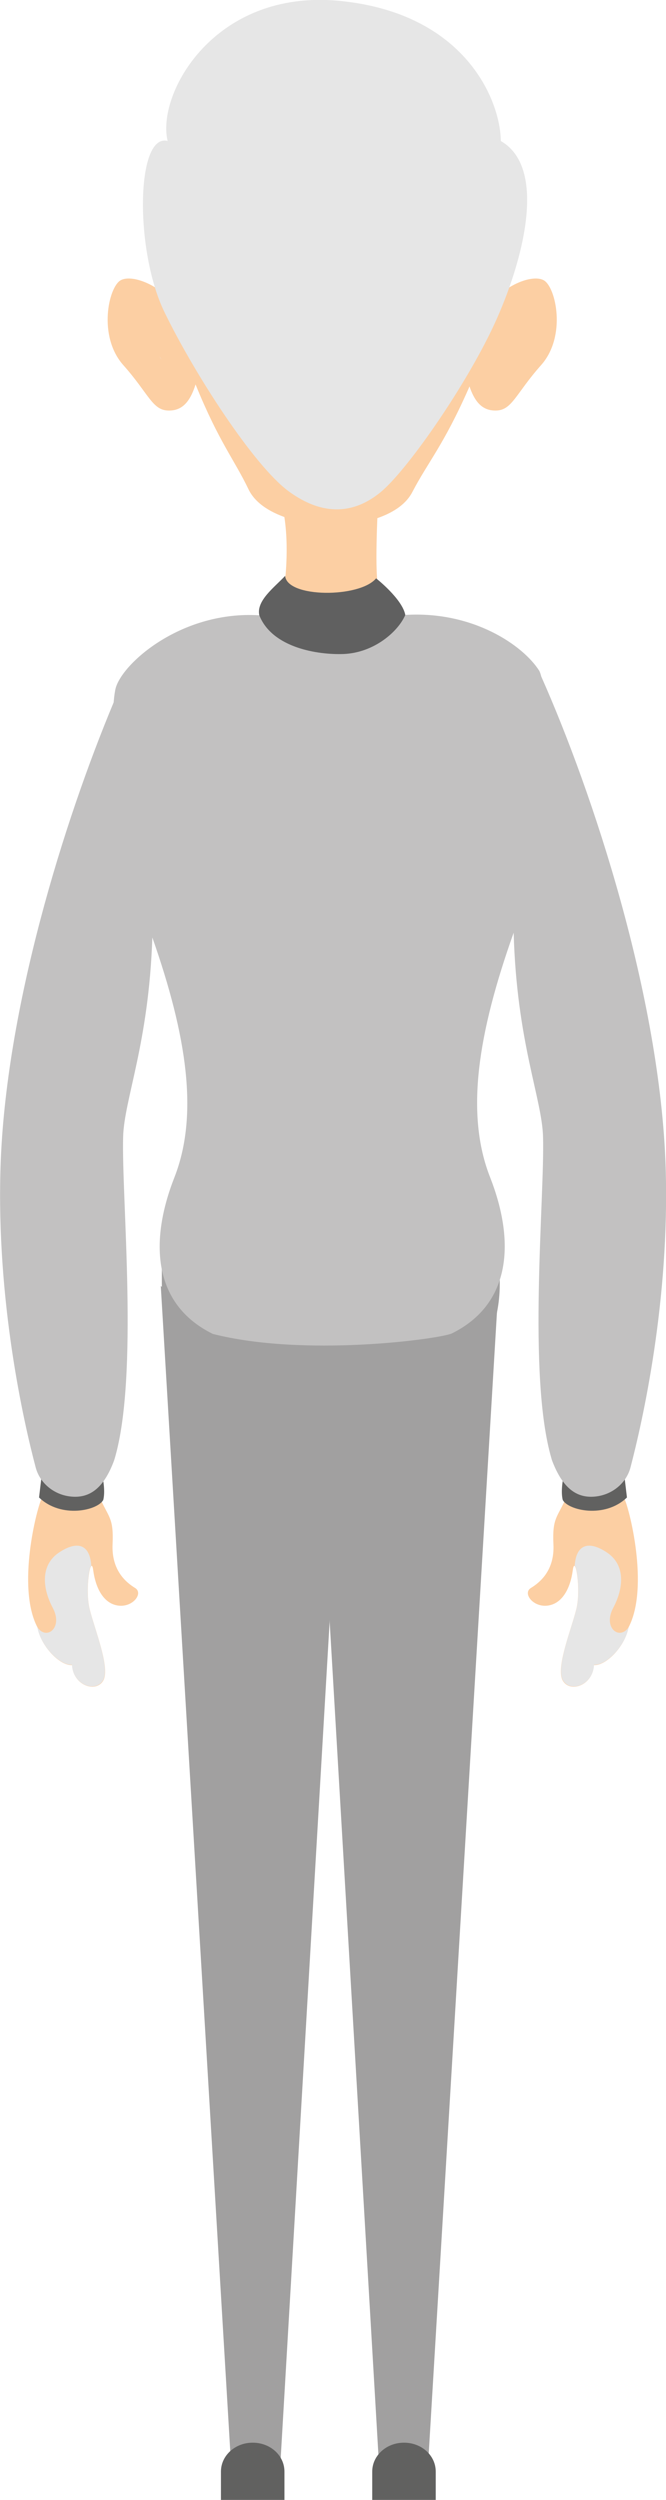 <?xml version="1.0" encoding="UTF-8"?>
<svg xmlns="http://www.w3.org/2000/svg" viewBox="0 0 37.86 142">
  <defs>
    <style>
      .uuid-456f912d-5112-4602-98ea-8070c1c315f3 {
        fill: #fccfa3;
      }

      .uuid-b53f0bea-f66c-4301-845e-44a36b0209e3 {
        isolation: isolate;
      }

      .uuid-ebf18521-d5ce-4858-a7ec-9b6a11cd0258, .uuid-16376313-01a8-4635-9fda-25f064bb2e0c {
        fill: #e6e6e6;
      }

      .uuid-fc0f3979-5726-4582-845d-7aca1834aa97 {
        fill: #616160;
      }

      .uuid-6cc4d0c6-4556-4bdb-a4b8-53fa653dd17a {
        fill: #c2c1c1;
      }

      .uuid-db230ffc-df04-47c7-bd23-f60813bf9034 {
        fill: #a1a0a0;
      }

      .uuid-16376313-01a8-4635-9fda-25f064bb2e0c, .uuid-e44f4b69-a9fb-4644-94cd-5c5f0b61e32d {
        mix-blend-mode: multiply;
      }

      .uuid-153ca4c3-c2df-4ffd-a308-8ad4609a8001 {
        fill: #606060;
      }
    </style>
  </defs>
  <g class="uuid-b53f0bea-f66c-4301-845e-44a36b0209e3">
    <g id="uuid-9094a02e-c430-45a1-91b7-29965632346d" data-name="Ebene 1">
      <path class="uuid-456f912d-5112-4602-98ea-8070c1c315f3" d="M5.68,85.08c.49,1.12,.79,1.12,.72,2.63s.79,2.19,1.28,2.49c.49,.3-.13,1.12-.97,1-.84-.12-1.28-1.02-1.41-2s-.49,1.07-.2,2.21c.28,1.14,1.18,3.33,.77,4.05-.41,.72-1.72,.28-1.77-.88-.69,.05-1.77-1.05-1.97-2.14-1.2-2.28-.03-6.84,.26-7.37,.28-.53,3.3,.02,3.3,.02Z"/>
      <path class="uuid-fc0f3979-5726-4582-845d-7aca1834aa97" d="M2.37,83.8l-.15,1.26c1.27,1.22,3.34,.73,3.65,.14,.15-.59-.08-1.5-.08-1.5l-3.42,.1Z"/>
      <path class="uuid-16376313-01a8-4635-9fda-25f064bb2e0c" d="M5.19,88.94c-.08-1.24-.81-1.44-1.84-.75-1.04,.7-.96,1.99-.35,3.14,.61,1.15-.38,1.87-.88,1.09,.2,1.09,1.28,2.19,1.97,2.14,.05,1.16,1.36,1.61,1.77,.88,.41-.72-.49-2.91-.77-4.05-.22-.9-.05-2.36,.1-2.46Z"/>
      <path class="uuid-456f912d-5112-4602-98ea-8070c1c315f3" d="M32.18,85.08c-.49,1.12-.79,1.12-.72,2.63,.08,1.51-.79,2.19-1.28,2.49-.49,.3,.13,1.12,.97,1,.84-.12,1.28-1.02,1.41-2,.13-.98,.49,1.07,.2,2.21-.28,1.14-1.18,3.33-.77,4.05,.41,.72,1.72,.28,1.77-.88,.69,.05,1.77-1.05,1.97-2.14,1.2-2.28,.03-6.84-.26-7.37-.28-.53-3.3,.02-3.3,.02Z"/>
      <path class="uuid-fc0f3979-5726-4582-845d-7aca1834aa97" d="M35.49,83.8l.15,1.26c-1.27,1.22-3.34,.73-3.65,.14-.15-.59,.08-1.5,.08-1.5l3.42,.1Z"/>
      <path class="uuid-16376313-01a8-4635-9fda-25f064bb2e0c" d="M32.67,88.94c.08-1.24,.81-1.44,1.84-.75,1.04,.7,.96,1.99,.35,3.14-.61,1.15,.38,1.87,.88,1.09-.2,1.09-1.28,2.19-1.97,2.14-.05,1.16-1.36,1.61-1.77,.88-.41-.72,.49-2.91,.77-4.05,.22-.9,.05-2.36-.1-2.46Z"/>
      <polygon class="uuid-db230ffc-df04-47c7-bd23-f60813bf9034" points="28.34 73.05 24.34 139.9 21.58 140.6 18.05 80.31 28.34 73.05"/>
      <polygon class="uuid-db230ffc-df04-47c7-bd23-f60813bf9034" points="9.14 73.05 13.13 139.9 15.9 140.6 19.43 80.31 9.14 73.05"/>
      <path class="uuid-db230ffc-df04-47c7-bd23-f60813bf9034" d="M9.21,72.07H28.41v.88c0,4.48-3.64,8.13-8.13,8.13h-2.95c-4.48,0-8.13-3.64-8.13-8.13v-.88h0Z"/>
      <path id="uuid-9198b09b-962c-45a7-8c91-57f34af4ee23" data-name="icon-color" class="icon-color uuid-6cc4d0c6-4556-4bdb-a4b8-53fa653dd17a" d="M37.84,66.3c-.31-9.7-4.15-21.31-7.07-27.87h0c-.03-.11-.06-.22-.11-.32-.92-1.46-3.79-3.42-7.63-3.18l-8.29,.02c-4.37-.27-7.74,2.67-8.16,4.12-.05,.19-.09,.47-.12,.83C3.65,46.62,.31,57.28,.03,66.3c-.24,7.61,1.31,14.46,2,17.06,.23,.87,1.03,1.56,2.03,1.65,.91,.08,1.75-.32,2.38-1.93,.03-.08,.06-.16,.08-.23,1.38-4.7,.38-14.85,.48-18.28,.06-2.14,1.46-5.3,1.66-11.32,1.96,5.58,2.65,10.08,1.25,13.64-1.42,3.62-1.23,7.2,2.19,8.88,5.18,1.32,12.73,.31,13.57-.02,3.42-1.68,3.61-5.26,2.19-8.88-1.42-3.61-.69-8.19,1.34-13.89,.17,6.2,1.61,9.41,1.67,11.59,.1,3.43-.9,13.58,.48,18.28,.02,.08,.05,.16,.08,.23,.64,1.61,1.48,2.01,2.38,1.93,1-.09,1.8-.78,2.03-1.65,.68-2.6,2.24-9.45,2-17.06Z"/>
      <path class="uuid-456f912d-5112-4602-98ea-8070c1c315f3" d="M16.1,28.99c.41,2.09,.05,4.42,.05,4.42,.56,2,2.41,2.88,4.15,2.09,1.74-.79,1.48-1.77,1.23-2.14-.26-.56-.05-4.56-.05-4.56l-5.38,.19Z"/>
      <path class="uuid-456f912d-5112-4602-98ea-8070c1c315f3" d="M27.49,17.87c.81-1.57,2.73-2.34,3.42-1.95,.69,.38,1.31,3.18-.15,4.82-1.46,1.64-1.65,2.59-2.6,2.58-.78,0-1.36-.52-1.7-2.27-.35-1.74,1.04-3.18,1.04-3.18Z"/>
      <path class="uuid-456f912d-5112-4602-98ea-8070c1c315f3" d="M10.28,17.87c-.81-1.57-2.73-2.34-3.42-1.95-.69,.38-1.31,3.18,.15,4.82,1.46,1.64,1.65,2.59,2.6,2.58,.78,0,1.36-.52,1.7-2.27,.35-1.74-1.04-3.18-1.04-3.18Z"/>
      <path class="uuid-456f912d-5112-4602-98ea-8070c1c315f3" d="M18.84,29.9c.77-.04,3.72-.26,4.6-1.95,.88-1.69,1.77-2.65,3.19-5.86,1.42-3.21,1.27-4.31,1.97-9.74,.71-5.42-2.9-10.32-6.3-11.06-1.72-.49-4.24-.62-6.2-.1-3.42,.65-7.18,5.45-6.64,10.89,.54,5.44,.35,6.54,1.67,9.79,1.32,3.24,2.18,4.22,3,5.93,.83,1.71,3.79,2.02,4.56,2.08h.16Z"/>
      <g class="uuid-e44f4b69-a9fb-4644-94cd-5c5f0b61e32d">
        <path class="uuid-ebf18521-d5ce-4858-a7ec-9b6a11cd0258" d="M9.07,20.25c.04,.05,.07,.11,.11,.16-.03-.02-.07-.08-.11-.16Z"/>
      </g>
      <path class="uuid-fc0f3979-5726-4582-845d-7aca1834aa97" d="M14.37,138.75h0c1,0,1.8,.73,1.8,1.64v1.61h-3.61v-1.61c0-.91,.81-1.64,1.8-1.64Z"/>
      <path class="uuid-fc0f3979-5726-4582-845d-7aca1834aa97" d="M22.97,138.75h0c1,0,1.8,.73,1.8,1.64v1.61h-3.61v-1.61c0-.91,.81-1.64,1.8-1.64Z"/>
      <path class="uuid-153ca4c3-c2df-4ffd-a308-8ad4609a8001" d="M16.2,32.72c-.61,.65-1.64,1.4-1.46,2.23,.74,1.86,3.34,2.25,4.78,2.2,1.77-.07,3.13-1.3,3.52-2.22-.17-.91-1.66-2.08-1.66-2.08-.92,1.12-5.07,1.12-5.17-.14Z"/>
      <path class="uuid-ebf18521-d5ce-4858-a7ec-9b6a11cd0258" d="M9.54,8.01c-1.81-.49-1.89,6.21-.2,9.7,1.69,3.49,5.07,8.72,7.06,10.19,2,1.47,3.76,1.26,5.22,.07,1.46-1.19,4.62-5.7,6.3-9.17,1.68-3.47,3.34-9.19,.55-10.79-.02-2.3-2.02-7.26-9.16-7.96-7.14-.7-10.43,5.3-9.78,7.96Z"/>
    </g>
  </g>
</svg>